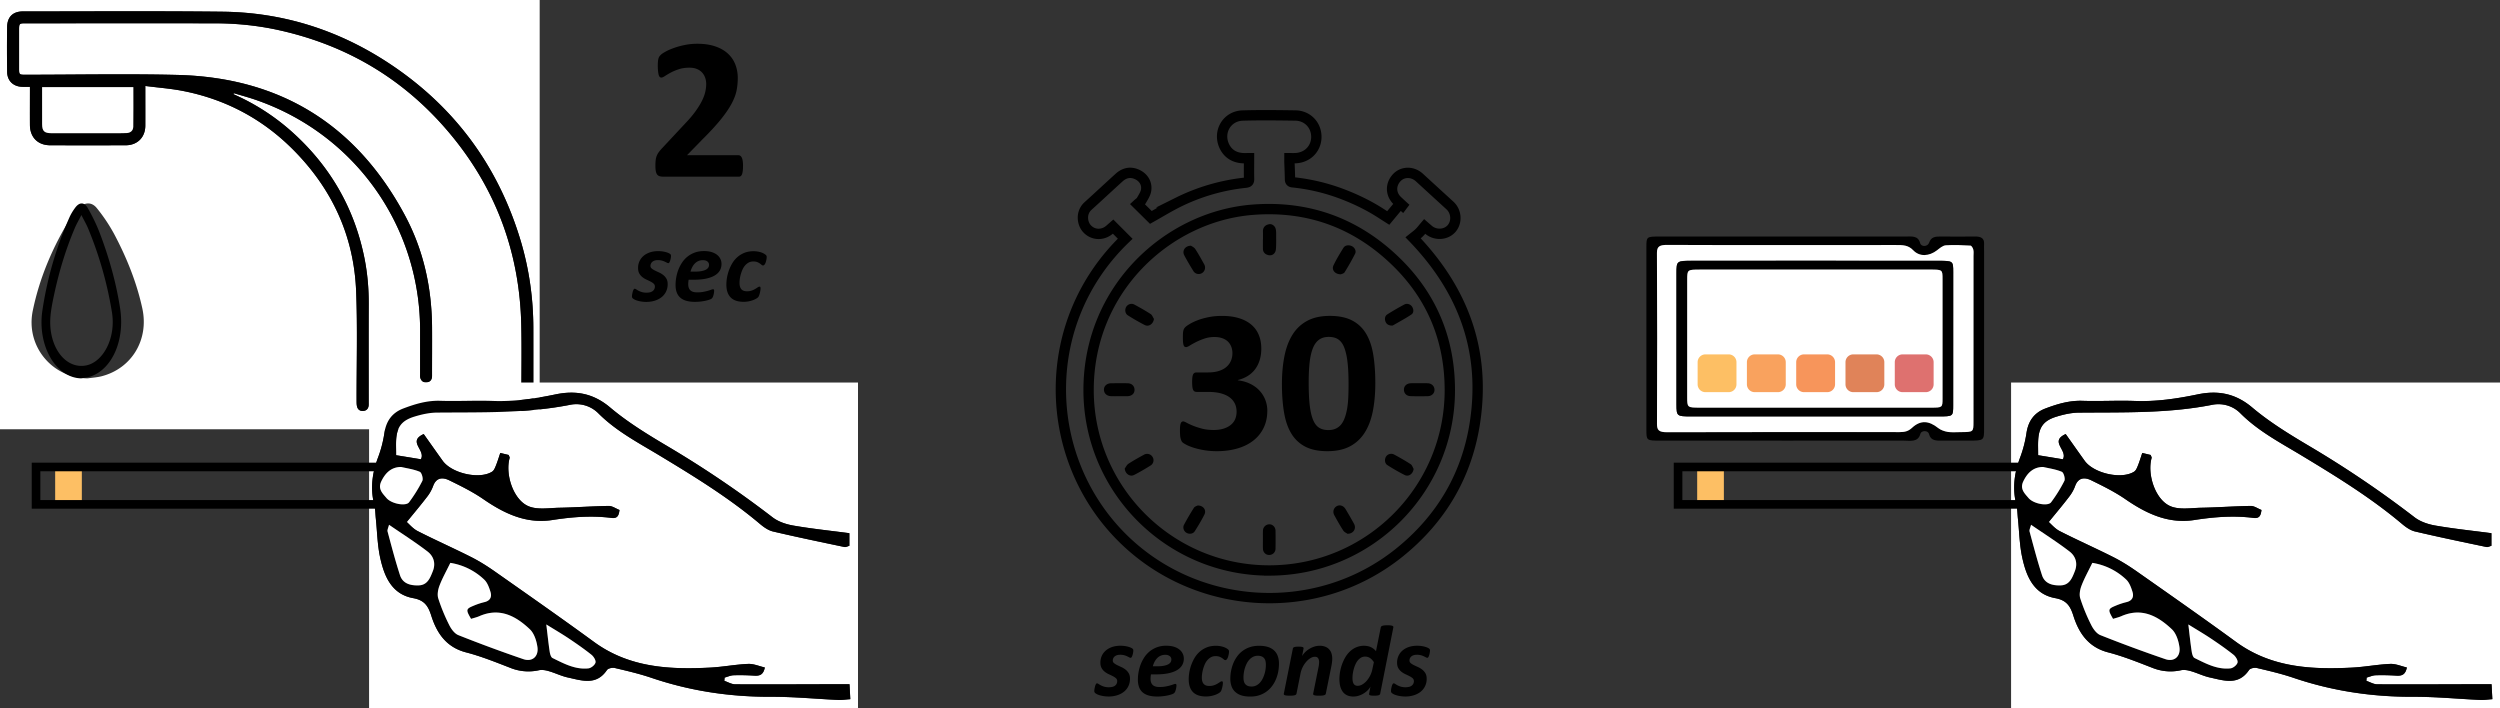 <svg xmlns="http://www.w3.org/2000/svg" width="145.105" height="41.118" xml:space="preserve"><rect width="100%" height="100%" fill="#333333" stroke="none"/><path d="M43.126 9.63c0 .113-.005.21-.015.29s-.024.146-.044.196-.045.087-.076.108-.066.032-.105.032h-4.359c-.086 0-.16-.008-.223-.023s-.113-.046-.152-.091-.067-.11-.085-.196-.026-.197-.026-.334c0-.129.006-.239.018-.331a.922.922 0 0 1 .184-.457c.049-.068.112-.144.19-.226l1.313-1.406c.262-.273.473-.522.633-.747s.285-.43.375-.615.151-.356.185-.513.05-.305.05-.445c0-.129-.021-.251-.062-.366s-.102-.216-.182-.302-.181-.153-.302-.202-.264-.073-.428-.073c-.23 0-.435.029-.612.088s-.334.124-.469.196-.247.139-.337.199-.16.091-.211.091c-.035 0-.065-.012-.091-.035s-.046-.063-.062-.117-.028-.128-.038-.22a3.187 3.187 0 0 1-.006-.563c.006-.061.015-.113.026-.158s.027-.084.047-.117.054-.073.103-.12.139-.106.27-.179.292-.143.483-.211.402-.126.633-.173.471-.07.721-.07c.395 0 .739.05 1.034.149s.54.238.735.416.341.389.437.633.144.507.144.788c0 .246-.023.488-.07.727s-.145.495-.293.771-.357.58-.627.914-.627.722-1.072 1.163l-.885.908h2.988c.039 0 .075.012.108.035s.062.06.085.108.041.113.053.193.017.176.017.285zM38.946 14.858a1.023 1.023 0 0 1-.041.243c-.014.047-.03.087-.048.122s-.04.051-.063.051c-.025 0-.055-.009-.089-.028s-.076-.039-.125-.062-.106-.042-.171-.06-.142-.026-.23-.026c-.068 0-.129.009-.183.026s-.098.042-.133.072a.313.313 0 0 0-.109.239c0 .061.025.111.075.152s.112.08.186.116.154.074.24.113.166.088.24.146.136.13.185.214.073.189.073.316c0 .148-.028.286-.085.412s-.139.235-.248.327-.24.164-.396.215-.331.078-.526.078a1.927 1.927 0 0 1-.497-.071c-.068-.02-.125-.042-.171-.067s-.082-.049-.105-.07c-.016-.016-.027-.032-.034-.05s-.01-.04-.01-.067a.952.952 0 0 1 .019-.158l.023-.1c.008-.034.019-.063.031-.091s.024-.049.038-.066.028-.025.044-.025c.027 0 .058.012.091.035s.076.049.129.078.118.055.195.079a.981.981 0 0 0 .498.009c.059-.019.109-.044.148-.078s.068-.071.086-.114.028-.089.028-.138c0-.068-.024-.124-.072-.167s-.108-.083-.18-.12-.151-.075-.236-.114-.164-.087-.236-.144-.132-.127-.18-.211-.072-.189-.072-.316a.9.9 0 0 1 .31-.699c.101-.089.225-.158.369-.208s.309-.075.492-.075a1.693 1.693 0 0 1 .447.058c.062.017.115.037.161.059s.079.043.098.064c.023.021.034.055.034.101zM41.878 15.318c0 .141-.032.267-.095.379s-.162.209-.296.29-.304.143-.51.186-.452.064-.737.064h-.27a1.568 1.568 0 0 0-.024.255c0 .158.041.277.123.357s.214.12.396.12c.129 0 .245-.009.347-.028s.192-.039.27-.062.141-.043.192-.062.088-.028.111-.028.04.007.05.021.015.035.015.064a1.096 1.096 0 0 1-.034.241c-.011.042-.024.082-.041.119s-.036.065-.057.085c-.023.023-.066.047-.129.07s-.138.045-.226.064a2.913 2.913 0 0 1-.63.067c-.188 0-.351-.02-.491-.059s-.256-.099-.35-.179-.164-.182-.211-.306-.07-.271-.07-.441a2.542 2.542 0 0 1 .156-.862c.055-.145.125-.285.211-.417s.19-.25.312-.35.263-.181.423-.242.343-.091.548-.091c.178 0 .331.021.458.063s.233.098.315.167a.665.665 0 0 1 .244.515zm-.723.056c0-.078-.031-.143-.092-.195s-.151-.078-.268-.078a.625.625 0 0 0-.466.195c-.059.059-.109.13-.151.211s-.076.167-.101.259h.246c.156 0 .287-.01.393-.031s.19-.048.255-.083.111-.077.141-.125.043-.098.043-.153zM44.5 14.917c0 .045-.005.096-.016.152s-.025.11-.042.161-.04.093-.066.127-.055.051-.086.051c-.029 0-.058-.012-.085-.035s-.061-.05-.101-.079-.09-.056-.151-.081-.139-.037-.234-.037c-.102 0-.192.022-.272.067s-.15.103-.209.174-.109.152-.148.243-.071.183-.097.275a1.859 1.859 0 0 0-.07.488c0 .158.035.278.104.36s.178.123.327.123c.109 0 .203-.014.281-.042s.145-.06.201-.094.104-.065.144-.092.077-.041.11-.041c.02 0 .034.009.042.026s.013.043.013.076-.004.075-.012.125-.018.1-.031.151-.027.098-.044.142-.038.079-.064.104-.068.054-.125.086-.122.061-.196.086-.155.046-.242.062-.177.023-.271.023c-.334 0-.584-.084-.75-.253s-.25-.415-.25-.745a2.486 2.486 0 0 1 .342-1.239c.081-.134.18-.254.297-.357s.253-.187.407-.249.332-.094.533-.094a1.444 1.444 0 0 1 .434.066.846.846 0 0 1 .273.147c.024.023.039.042.045.06s.009.038.009.063z"/><path fill-rule="evenodd" clip-rule="evenodd" fill="#FFF" d="M31.324 24.915H0V0h31.324v24.915zM13.556 5.471l.013-.063c.412.124.828.235 1.235.374 5.767 1.97 9.581 7.308 9.581 13.404v2.506c0 .08-.01.164.012.24.053.184.191.285.379.26.201-.027.301-.162.301-.371-.001-.939.007-1.879.001-2.818-.014-2.277-.486-4.459-1.556-6.469-2.815-5.281-7.241-8.038-13.227-8.185-2.946-.073-5.896-.012-8.843-.011-.327 0-.345-.018-.345-.338V1.759c0-.401.005-.406.4-.406 3.631 0 7.261-.003 10.892.001 1.199.001 2.392.103 3.566.349 4.193.88 7.663 2.971 10.356 6.304 2.549 3.154 3.841 6.785 3.934 10.838.031 1.355.007 2.715.008 4.072v1.934h.677c.005-.082.014-.152.014-.223.001-1.855.005-3.711.002-5.566a17.687 17.687 0 0 0-.74-5.105C28.892 9.563 26.309 6.1 22.463 3.6 19.569 1.719 16.379.719 12.925.679 9.063.634 5.199.663 1.335.662c-.582 0-.913.315-.922.907-.013.868-.01 1.735.002 2.602.006.518.35.849.869.869.142.006.284.001.454.001v.31c0 .634-.004 1.269 0 1.904.004.716.46 1.175 1.175 1.177 1.461.004 2.923.004 4.385 0 .676-.002 1.134-.463 1.137-1.135.003-.658 0-1.318 0-1.976V4.99c.757.098 1.479.15 2.183.288 2.495.488 4.649 1.64 6.436 3.449 2.235 2.262 3.488 4.988 3.616 8.17.085 2.125.022 4.256.027 6.383 0 .113.001.229.032.334.052.178.191.256.372.236.172-.021.272-.129.294-.301.009-.07.004-.145.004-.217 0-1.895-.005-3.791.002-5.688a13.218 13.218 0 0 0-.247-2.656c-.585-2.916-2-5.359-4.213-7.34a12.786 12.786 0 0 0-3.385-2.177zm-8.47 16.49c.269-.039.544-.055.806-.121 1.754-.451 2.763-2.123 2.369-3.938-.331-1.523-.913-2.959-1.641-4.33a9.837 9.837 0 0 0-1-1.492c-.293-.365-.692-.352-1.032-.025-.178.17-.346.361-.476.57-1.039 1.678-1.81 3.471-2.209 5.404-.424 2.05 1.111 3.907 3.183 3.932z"/><path fill-rule="evenodd" clip-rule="evenodd" d="M13.556 5.471a12.77 12.77 0 0 1 3.386 2.178c2.212 1.98 3.628 4.424 4.213 7.34.176.877.25 1.762.247 2.656-.008 1.896-.002 3.793-.002 5.688 0 .072.005.146-.004.217-.022.172-.123.279-.294.301-.181.02-.32-.059-.372-.236-.031-.105-.031-.221-.032-.334-.005-2.127.058-4.258-.027-6.383-.127-3.182-1.38-5.908-3.616-8.17-1.787-1.809-3.941-2.96-6.436-3.449-.706-.138-1.427-.191-2.184-.289v.331c0 .658.003 1.318 0 1.976-.003.672-.461 1.133-1.137 1.135-1.462.004-2.924.004-4.385 0-.715-.002-1.171-.461-1.176-1.178-.004-.635 0-1.27 0-1.904v-.31c-.169 0-.312.005-.454-.001-.518-.019-.862-.35-.868-.868a86.804 86.804 0 0 1-.001-2.602c.009-.592.34-.907.922-.907 3.863.001 7.727-.028 11.59.017 3.454.04 6.644 1.04 9.538 2.921 3.845 2.5 6.429 5.963 7.752 10.356.501 1.664.738 3.369.74 5.105.003 1.855 0 3.711-.002 5.566 0 .07-.009.141-.014.223h-.677v-1.934c-.001-1.357.023-2.717-.008-4.072-.092-4.053-1.385-7.684-3.934-10.838-2.693-3.333-6.163-5.424-10.356-6.304a17.423 17.423 0 0 0-3.566-.349c-3.63-.003-7.261 0-10.892 0-.395 0-.4.005-.4.406V4c0 .32.017.338.344.338 2.948-.001 5.897-.062 8.843.011 5.986.147 10.412 2.904 13.227 8.185 1.07 2.01 1.542 4.191 1.556 6.469.006.939-.002 1.879-.001 2.818 0 .209-.1.344-.301.371-.188.025-.326-.076-.379-.26-.022-.076-.012-.16-.012-.24v-2.506c0-6.096-3.814-11.434-9.581-13.404-.407-.139-.823-.25-1.235-.374l-.012.063zM2.444 5.056v2.148c.001.404.126.525.538.527h3.491c.289 0 .578.004.867-.008.235-.008.392-.143.395-.371.011-.76.004-1.52.004-2.296H2.444zM4.719 21.961c-1.471-.025-2.561-1.883-2.26-3.932a20.92 20.92 0 0 1 1.568-5.404c.092-.209.211-.4.338-.57.241-.326.523-.34.732.025.265.467.512.967.71 1.492.517 1.371.93 2.807 1.165 4.33.28 1.814-.436 3.486-1.681 3.938-.186.067-.381.082-.572.121zm.005-9.48c-.146.287-.276.508-.38.752-.567 1.328-.984 2.75-1.28 4.238-.09.449-.167.934-.146 1.393.071 1.531 1.021 2.572 2.102 2.342.979-.211 1.717-1.59 1.478-3.08a21.79 21.79 0 0 0-1.377-4.85c-.107-.26-.246-.494-.397-.795z"/><path fill-rule="evenodd" clip-rule="evenodd" fill="#FFF" d="M2.444 5.056h5.294c0 .776.006 1.537-.004 2.296-.003.229-.159.363-.394.371-.289.012-.578.008-.867.008H2.982c-.411-.002-.536-.123-.537-.527-.002-.713-.001-1.426-.001-2.148z"/><g fill-rule="evenodd" clip-rule="evenodd"><path fill="#FFF" d="M49.8 41.118H21.422V22.202H49.8v18.916zM22.992 26.422c0-.35-.01-.594.001-.838.038-.783.305-1.166 1.066-1.4.418-.129.864-.229 1.298-.232 2.581-.025 5.164.053 7.719-.451a1.804 1.804 0 0 1 1.647.482c1.036 1.041 2.322 1.711 3.552 2.453 2.02 1.219 4.025 2.449 5.835 3.975.221.186.485.375.758.439 1.377.324 2.764.611 4.149.902.082.018.181-.043.285-.07v-.732c-1.13-.148-2.199-.26-3.255-.443-.42-.072-.874-.225-1.206-.48a61 61 0 0 0-6.089-4.121c-1.155-.684-2.317-1.393-3.337-2.254-.976-.824-1.997-1-3.158-.76-1.208.252-2.415.43-3.656.383-1.009-.037-2.021.025-3.031-.008-.761-.025-1.458.182-2.15.443-.658.248-1 .729-1.106 1.428-.072.48-.195.961-.368 1.416-.342.9-.46 1.801-.221 2.746.065.258.063.535.091.803.079.758.091 1.529.253 2.27.237 1.082.666 2.119 1.915 2.346.656.119.872.453 1.051 1.02.322 1.016.874 1.832 2.021 2.129.873.227 1.718.568 2.561.895a2.79 2.79 0 0 0 1.664.141c.179-.039.389-.002.57.051.376.107.735.289 1.116.371.805.176 1.646.482 2.263-.432.068-.102.315-.154.454-.121.713.168 1.431.336 2.124.57 2.256.766 4.568 1.111 6.951 1.102 1.303-.004 2.605.123 3.909.184.21.01.422-.027.688-.045l-.046-.869h-.733c-1.969.006-3.938.016-5.906.006-.209-.002-.418-.131-.627-.201l.016-.189c.174-.047.348-.129.524-.135.393-.014.788-.002 1.181.021.3.02.54-.02.629-.473-.325-.074-.65-.221-.968-.207-.731.031-1.457.174-2.188.213-2.384.125-4.712.004-6.755-1.486-1.9-1.387-3.828-2.734-5.752-4.086-.44-.309-.9-.6-1.379-.842-1.025-.518-2.077-.982-3.1-1.504-.281-.143-.499-.41-.642-.531.441-.541.812-.98 1.16-1.436a2.34 2.34 0 0 0 .365-.635c.181-.518.554-.539.942-.35.679.332 1.365.67 1.985 1.098 1.21.834 2.488 1.439 3.985 1.209 1.154-.18 2.296-.271 3.454-.123.338.043.421-.145.458-.461-.221-.088-.424-.238-.625-.234-.955.014-1.909.086-2.864.104-.602.012-1.273.131-1.792-.088-.881-.371-1.363-1.848-1.095-2.803.011-.037-.027-.088-.055-.172l-.488-.117c-.09.266-.158.498-.25.723-.053.131-.113.293-.221.361-.732.469-2.346.105-2.876-.635-.367-.512-.728-1.025-1.098-1.547-.962.441.131.924-.162 1.465-.432-.074-.898-.15-1.441-.238z"/><path d="m22.992 26.422 1.437.234c.293-.541-.8-1.023.162-1.465.37.521.731 1.035 1.098 1.547.53.74 2.144 1.104 2.876.635.107-.068.168-.23.221-.361.091-.225.16-.457.25-.723l.488.117c.028.084.065.135.055.172-.268.955.214 2.432 1.095 2.803.519.219 1.19.1 1.792.088.955-.018 1.909-.09 2.864-.104.201-.004.404.146.625.234-.037.316-.12.504-.458.461-1.158-.148-2.3-.057-3.454.123-1.497.23-2.775-.375-3.985-1.209-.62-.428-1.306-.766-1.985-1.098-.388-.189-.762-.168-.942.35a2.329 2.329 0 0 1-.365.635c-.349.455-.719.895-1.16 1.436.143.121.361.389.642.531 1.023.521 2.075.986 3.1 1.504.479.242.939.533 1.379.842 1.925 1.352 3.853 2.699 5.752 4.086 2.042 1.49 4.371 1.611 6.755 1.486.731-.039 1.458-.182 2.188-.213.318-.014.643.133.968.207-.089.453-.329.492-.629.473a12.578 12.578 0 0 0-1.181-.021c-.176.006-.35.088-.524.135l-.016.189c.209.07.418.199.627.201 1.969.01 3.938 0 5.906-.006h.733l.046.869c-.265.018-.478.055-.688.045-1.303-.061-2.606-.188-3.909-.184-2.382.01-4.694-.336-6.951-1.102-.693-.234-1.411-.402-2.124-.57-.139-.033-.386.02-.454.121-.616.914-1.458.607-2.263.432-.381-.082-.74-.264-1.116-.371-.181-.053-.391-.09-.57-.051a2.792 2.792 0 0 1-1.664-.141c-.843-.326-1.688-.668-2.561-.895-1.147-.297-1.699-1.113-2.021-2.129-.18-.566-.396-.9-1.051-1.02-1.249-.227-1.678-1.264-1.915-2.346-.162-.74-.174-1.512-.253-2.27-.028-.268-.026-.545-.091-.803-.24-.945-.121-1.846.221-2.746.172-.455.295-.936.368-1.416.105-.699.448-1.18 1.106-1.428.692-.262 1.389-.469 2.15-.443 1.009.033 2.022-.029 3.031.008 1.241.047 2.448-.131 3.656-.383 1.161-.24 2.183-.064 3.158.76 1.02.861 2.183 1.57 3.337 2.254a60.884 60.884 0 0 1 6.089 4.121c.332.256.786.408 1.206.48 1.056.184 2.125.295 3.255.443v.732c-.104.027-.203.088-.285.07-1.385-.291-2.771-.578-4.149-.902-.273-.064-.537-.254-.758-.439-1.81-1.525-3.815-2.756-5.835-3.975-1.23-.742-2.516-1.412-3.552-2.453a1.799 1.799 0 0 0-1.647-.482c-2.555.504-5.138.426-7.719.451-.434.004-.88.104-1.298.232-.761.234-1.028.617-1.066 1.4-.007.249.003.493.003.842zm3.146 6.248c-.244.502-.47.9-.63 1.324-.086.227-.14.52-.07.74.168.535.393 1.055.643 1.557.113.225.304.484.522.572a80.64 80.64 0 0 0 3.778 1.396c.508.172.89-.154.814-.699-.051-.365-.189-.799-.443-1.039-.817-.773-1.755-1.273-2.931-.758-.154.068-.322.105-.479.156-.309-.527-.301-.578.145-.762.204-.084.414-.16.628-.209.345-.08.444-.311.351-.605-.079-.25-.18-.531-.361-.703a3.699 3.699 0 0 0-1.967-.97zm-3.558-2.211c-.039.168-.111.295-.084.393.228.848.451 1.699.721 2.535.163.5.625.605 1.085.59.512-.016.666-.432.822-.83.18-.457.039-.865-.303-1.131-.694-.535-1.437-1.004-2.241-1.557zm.701-3.355c-.54.002-.895.307-1.147.832-.215.445.076.705.3.971.292.344 1.134.492 1.312.246.286-.395.556-.805.769-1.24.063-.131-.038-.482-.149-.529-.356-.149-.752-.202-1.085-.28zm8.428 9.141c.075.621.123 1.096.193 1.566.021.137.071.336.168.383.658.322 1.318.684 2.086.6.154-.018.372-.193.407-.336.033-.127-.107-.354-.236-.455-.419-.334-.86-.641-1.306-.939-.407-.274-.832-.522-1.312-.819z"/><path fill="#FFF" d="M26.138 32.67a3.679 3.679 0 0 1 1.967.971c.182.172.283.453.361.703.093.295-.006.525-.351.605a4.022 4.022 0 0 0-.628.209c-.446.184-.454.234-.145.762.157-.051.325-.088.479-.156 1.175-.516 2.113-.016 2.931.758.254.24.392.674.443 1.039.076.545-.306.871-.814.699a81.783 81.783 0 0 1-3.778-1.396c-.218-.088-.41-.348-.522-.572a10.672 10.672 0 0 1-.643-1.557c-.069-.221-.016-.514.07-.74.16-.424.386-.823.63-1.325zM22.58 30.459c.804.553 1.547 1.021 2.241 1.557.342.266.483.674.303 1.131-.157.398-.311.814-.822.83-.46.016-.922-.09-1.085-.59-.271-.836-.494-1.688-.721-2.535-.027-.098.045-.225.084-.393zM23.281 27.104c.333.078.729.131 1.083.279.111.047.213.398.149.529a8.362 8.362 0 0 1-.769 1.24c-.178.246-1.02.098-1.312-.246-.225-.266-.515-.525-.3-.971.254-.524.609-.829 1.149-.831zM31.709 36.245c.479.297.905.545 1.313.818.445.299.887.605 1.306.939.128.102.269.328.236.455-.036.143-.253.318-.407.336-.768.084-1.428-.277-2.086-.6-.097-.047-.148-.246-.168-.383-.071-.47-.119-.944-.194-1.565z"/></g><path fill="#FDBF64" d="M3.202 27.276H4.75v1.828H3.202z"/><path fill="none" stroke="#000" stroke-width=".5" stroke-miterlimit="10" d="M21.957 27.104H2.092v2.171h19.865"/><g fill-rule="evenodd" clip-rule="evenodd"><path fill="#FFF" d="M145.105 41.118h-28.378V22.202h28.378v18.916zm-26.807-14.696c0-.35-.011-.594.001-.838.038-.783.305-1.166 1.066-1.4.418-.129.863-.229 1.298-.232 2.581-.025 5.164.053 7.72-.451.602-.119 1.213.047 1.646.482 1.036 1.041 2.322 1.711 3.552 2.453 2.02 1.219 4.024 2.449 5.835 3.975.221.186.484.375.758.439 1.377.324 2.764.611 4.148.902.082.018.182-.043.285-.07v-.732c-1.13-.148-2.199-.26-3.254-.443-.42-.072-.875-.225-1.207-.48a60.77 60.77 0 0 0-6.089-4.121c-1.155-.684-2.317-1.393-3.337-2.254-.977-.824-1.998-1-3.158-.76-1.208.252-2.416.43-3.656.383-1.009-.037-2.021.025-3.031-.008-.761-.025-1.457.182-2.15.443-.658.248-1 .729-1.105 1.428a6.94 6.94 0 0 1-.367 1.416c-.342.9-.461 1.801-.221 2.746.064.258.063.535.091.803.079.758.091 1.529.253 2.27.236 1.082.666 2.119 1.914 2.346.656.119.872.453 1.052 1.02.321 1.016.874 1.832 2.021 2.129.873.227 1.718.568 2.561.895.551.215 1.09.266 1.664.141.179-.039.389-.002.57.051.376.107.734.289 1.115.371.805.176 1.646.482 2.264-.432.067-.102.314-.154.453-.121.713.168 1.432.336 2.124.57 2.257.766 4.568 1.111 6.95 1.102 1.303-.004 2.605.123 3.909.184.21.01.423-.027.688-.045l-.046-.869h-.734c-1.969.006-3.938.016-5.906.006-.209-.002-.418-.131-.627-.201.006-.063.012-.125.016-.189.175-.047.348-.129.524-.135.393-.014.788-.002 1.181.021.301.02.54-.02.629-.473-.324-.074-.649-.221-.967-.207-.731.031-1.457.174-2.189.213-2.384.125-4.712.004-6.754-1.486-1.9-1.387-3.828-2.734-5.753-4.086-.44-.309-.899-.6-1.38-.842-1.025-.518-2.076-.982-3.1-1.504-.281-.143-.499-.41-.643-.531.441-.541.813-.98 1.16-1.436.148-.191.286-.408.365-.635.181-.518.555-.539.942-.35.679.332 1.365.67 1.985 1.098 1.209.834 2.488 1.439 3.984 1.209 1.154-.18 2.297-.271 3.454-.123.339.043.421-.145.458-.461-.221-.088-.424-.238-.625-.234-.955.014-1.908.086-2.863.104-.603.012-1.273.131-1.793-.088-.881-.371-1.363-1.848-1.095-2.803.011-.037-.026-.088-.055-.172l-.488-.117c-.09.266-.158.498-.249.723-.053.131-.113.293-.221.361-.732.469-2.346.105-2.877-.635-.366-.512-.728-1.025-1.098-1.547-.963.441.131.924-.162 1.465a136.5 136.5 0 0 0-1.436-.238z"/><path d="m118.298 26.422 1.437.234c.293-.541-.801-1.023.162-1.465.37.521.731 1.035 1.098 1.547.531.74 2.145 1.104 2.877.635.107-.068.168-.23.221-.361.091-.225.159-.457.249-.723l.488.117c.028.084.065.135.055.172-.269.955.214 2.432 1.095 2.803.52.219 1.19.1 1.793.088.955-.018 1.908-.09 2.863-.104.201-.004.404.146.625.234-.037.316-.119.504-.458.461-1.157-.148-2.3-.057-3.454.123-1.496.23-2.775-.375-3.984-1.209-.62-.428-1.307-.766-1.985-1.098-.388-.189-.762-.168-.942.35a2.329 2.329 0 0 1-.365.635c-.348.455-.719.895-1.16 1.436.144.121.361.389.643.531 1.023.521 2.074.986 3.1 1.504.48.242.939.533 1.38.842 1.925 1.352 3.853 2.699 5.753 4.086 2.042 1.49 4.37 1.611 6.754 1.486.732-.039 1.458-.182 2.189-.213.317-.014.643.133.967.207-.089.453-.328.492-.629.473a12.578 12.578 0 0 0-1.181-.021c-.177.006-.35.088-.524.135-.004.064-.01.127-.016.189.209.07.418.199.627.201 1.969.01 3.938 0 5.906-.006h.734l.046.869c-.265.018-.478.055-.688.045-1.304-.061-2.606-.188-3.909-.184-2.382.01-4.693-.336-6.95-1.102-.692-.234-1.411-.402-2.124-.57-.139-.033-.386.02-.453.121-.617.914-1.459.607-2.264.432-.381-.082-.739-.264-1.115-.371-.182-.053-.392-.09-.57-.051a2.792 2.792 0 0 1-1.664-.141c-.843-.326-1.688-.668-2.561-.895-1.146-.297-1.699-1.113-2.021-2.129-.18-.566-.396-.9-1.052-1.02-1.248-.227-1.678-1.264-1.914-2.346-.162-.74-.174-1.512-.253-2.27-.028-.268-.026-.545-.091-.803-.24-.945-.121-1.846.221-2.746a6.94 6.94 0 0 0 .367-1.416c.105-.699.447-1.18 1.105-1.428.693-.262 1.39-.469 2.15-.443 1.01.033 2.022-.029 3.031.008 1.24.047 2.448-.131 3.656-.383 1.16-.24 2.182-.064 3.158.76 1.02.861 2.182 1.57 3.337 2.254a60.77 60.77 0 0 1 6.089 4.121c.332.256.787.408 1.207.48 1.055.184 2.124.295 3.254.443v.732c-.104.027-.203.088-.285.07-1.385-.291-2.771-.578-4.148-.902-.273-.064-.537-.254-.758-.439-1.811-1.525-3.815-2.756-5.835-3.975-1.229-.742-2.516-1.412-3.552-2.453a1.798 1.798 0 0 0-1.646-.482c-2.556.504-5.139.426-7.72.451-.435.004-.88.104-1.298.232-.762.234-1.028.617-1.066 1.4-.013.249-.002.493-.002.842zm3.145 6.248c-.244.502-.469.9-.629 1.324-.087.227-.141.52-.07.74.168.535.393 1.055.643 1.557.113.225.305.484.522.572a80.64 80.64 0 0 0 3.778 1.396c.508.172.89-.154.813-.699-.051-.365-.188-.799-.442-1.039-.818-.773-1.756-1.273-2.932-.758-.154.068-.321.105-.479.156-.309-.527-.301-.578.145-.762.204-.084.414-.16.629-.209.344-.08.443-.311.351-.605-.079-.25-.18-.531-.361-.703a3.698 3.698 0 0 0-1.968-.97zm-3.557-2.211c-.039.168-.111.295-.085.393.229.848.451 1.699.722 2.535.163.5.624.605 1.085.59.512-.016.666-.432.822-.83.18-.457.039-.865-.303-1.131-.693-.535-1.438-1.004-2.241-1.557zm.701-3.355c-.54.002-.896.307-1.147.832-.215.445.076.705.301.971.291.344 1.133.492 1.311.246a8.56 8.56 0 0 0 .77-1.24c.063-.131-.039-.482-.15-.529-.357-.149-.752-.202-1.085-.28zm8.429 9.141c.074.621.122 1.096.193 1.566.02.137.07.336.168.383.658.322 1.318.684 2.086.6.154-.018.371-.193.407-.336.032-.127-.107-.354-.235-.455a19.45 19.45 0 0 0-1.307-.939c-.408-.274-.834-.522-1.312-.819z"/><path fill="#FFF" d="M121.443 32.67a3.682 3.682 0 0 1 1.968.971c.182.172.282.453.361.703.093.295-.007.525-.351.605a3.999 3.999 0 0 0-.629.209c-.445.184-.453.234-.145.762.157-.051.324-.088.479-.156 1.176-.516 2.113-.016 2.932.758.254.24.392.674.442 1.039.076.545-.306.871-.813.699a81.783 81.783 0 0 1-3.778-1.396c-.218-.088-.409-.348-.522-.572a10.672 10.672 0 0 1-.643-1.557c-.07-.221-.017-.514.07-.74.161-.424.385-.823.629-1.325zM117.886 30.459c.804.553 1.548 1.021 2.241 1.557.342.266.482.674.303 1.131-.156.398-.311.814-.822.83-.461.016-.922-.09-1.085-.59-.271-.836-.493-1.688-.722-2.535-.027-.098.046-.225.085-.393zM118.587 27.104c.333.078.729.131 1.083.279.111.047.213.398.15.529a8.369 8.369 0 0 1-.77 1.24c-.178.246-1.02.098-1.311-.246-.225-.266-.516-.525-.301-.971.253-.524.609-.829 1.149-.831zM127.016 36.245c.479.297.904.545 1.313.818.445.299.887.605 1.307.939.128.102.268.328.235.455-.036.143-.253.318-.407.336-.768.084-1.428-.277-2.086-.6-.098-.047-.148-.246-.168-.383-.072-.47-.12-.944-.194-1.565z"/></g><path fill="#FDBF64" d="M98.508 27.276h1.549v1.828h-1.549z"/><path fill="none" stroke="#000" stroke-width=".5" stroke-miterlimit="10" d="M117.263 27.104H97.398v2.171h19.865"/><g fill-rule="evenodd" clip-rule="evenodd"><path d="m103.413 25.575-7.053-.001c-.793 0-.8-.003-.8-.639-.002-3.531-.002-7.066 0-10.599.001-.601.011-.607.767-.607 4.752-.002 9.503-.002 14.255 0 .367 0 .746-.071.866.38.061.234.441.222.526-.031.108-.316.336-.354.668-.351.657.007 1.314.011 1.971 0 .383-.009.566.115.547.428-.008.141.001.284.001.427 0 3.433.001 6.862-.001 10.296-.001.693-.005.695-.89.696-.505.001-1.011-.003-1.516.001-.364.003-.686.021-.791-.381-.063-.242-.451-.205-.498-.023-.134.523-.599.402-1.002.402-2.35.004-4.699.002-7.05.002zm.123-11.352c-2.249 0-4.499.007-6.746-.007-.438-.002-.62.064-.618.463.02 3.307.018 6.616.003 9.923-.003.364.107.488.586.486 4.498-.014 8.997-.009 13.494-.007.288 0 .496-.04.714-.241.501-.467.98-.432 1.536.012.141.111.359.188.556.22.243.035.504.01.756.01.725-.007.728-.007.728-.607.002-3.207.002-6.414.002-9.623 0-.12.019-.246-.012-.363-.021-.087-.1-.229-.163-.232-.478-.027-.96-.052-1.436-.018-.179.014-.357.174-.51.291-.452.346-1.008.39-1.383-.007-.29-.304-.609-.3-.989-.3h-6.518z"/><path fill="#FFF" d="m103.536 14.223 6.518-.001c.38 0 .699-.004.989.3.375.396.931.353 1.383.007.152-.117.331-.277.51-.291.476-.034.958-.01 1.436.018.063.003.142.146.163.232.03.117.012.243.012.363 0 3.209 0 6.416-.002 9.623 0 .601-.003.601-.728.607-.252 0-.513.025-.756-.01-.196-.032-.415-.108-.556-.22-.556-.443-1.035-.479-1.536-.012-.218.201-.426.241-.714.241-4.497-.002-8.996-.007-13.494.007-.479.002-.589-.122-.586-.486.015-3.307.017-6.616-.003-9.923-.002-.398.181-.465.618-.463 2.247.015 4.497.008 6.746.008zm1.773.912h-7.054c-.942 0-.949.004-.949.729-.001 2.539-.002 5.077 0 7.614.001.673.021.691.842.691 4.803.002 9.605.002 14.408 0 .805-.001.812-.006.812-.638.002-2.58.002-5.157.002-7.737 0-.647-.005-.656-.856-.657-2.404-.002-4.805 0-7.205-.002z"/><path d="M105.309 15.135c2.4.002 4.802 0 7.204.003.852.001.856.01.856.657 0 2.58 0 5.157-.002 7.737 0 .632-.007.637-.812.638-4.803.002-9.605.002-14.408 0-.82 0-.841-.019-.842-.691-.002-2.537-.001-5.075 0-7.614 0-.726.007-.729.949-.729l7.055-.001zm.056.51h-6.668c-.762 0-.769.005-.77.586-.003 2.272-.004 4.545-.001 6.816 0 .605.005.613.739.613 4.469.004 8.938.004 13.408 0 .666 0 .676-.008.676-.525.004-2.313.003-4.625 0-6.938 0-.546-.006-.551-.719-.553l-6.665.001z"/><path fill="#FFF" d="M105.365 15.645h6.666c.713.002.719.007.719.553.003 2.313.004 4.625 0 6.938 0 .518-.01.525-.676.525-4.47.004-8.939.004-13.408 0-.734 0-.739-.008-.739-.613-.003-2.271-.002-4.544.001-6.816.001-.581.008-.586.77-.586 2.223-.002 4.445-.001 6.667-.001z"/></g><g fill-rule="evenodd" clip-rule="evenodd"><path fill="#FDBF64" d="M100.788 22.307a.454.454 0 0 1-.454.455h-1.345a.454.454 0 0 1-.455-.455v-1.283c0-.252.203-.455.455-.455h1.345c.251 0 .454.203.454.455v1.283z"/><path fill="#F9A25E" d="M103.649 22.307a.455.455 0 0 1-.455.455h-1.346a.454.454 0 0 1-.454-.455v-1.283c0-.252.203-.455.454-.455h1.346c.251 0 .455.203.455.455v1.283z"/><path fill="#F7955B" d="M106.511 22.307a.456.456 0 0 1-.456.455h-1.346a.455.455 0 0 1-.454-.455v-1.283c0-.252.204-.455.454-.455h1.346c.251 0 .456.203.456.455v1.283z"/><path fill="#E08359" d="M109.37 22.307a.454.454 0 0 1-.454.455h-1.346a.454.454 0 0 1-.454-.455v-1.283c0-.252.203-.455.454-.455h1.346c.251 0 .454.203.454.455v1.283z"/><path fill="#DE716F" d="M112.232 22.307a.456.456 0 0 1-.456.455h-1.345a.453.453 0 0 1-.454-.455v-1.283c0-.252.202-.455.454-.455h1.345c.251 0 .456.203.456.455v1.283z"/></g><path d="M73.557 23.833c0 .379-.072.715-.217 1.008-.144.293-.345.539-.603.738s-.566.351-.926.454-.752.155-1.178.155a4.516 4.516 0 0 1-1.328-.194c-.174-.055-.317-.111-.431-.17s-.188-.104-.223-.135-.062-.066-.079-.105a.961.961 0 0 1-.076-.337 3.97 3.97 0 0 1-.009-.29c0-.188.016-.317.047-.39s.078-.108.141-.108c.039 0 .106.026.202.079s.218.109.366.17.322.117.521.17.426.079.68.079c.215 0 .404-.025.568-.076s.304-.122.419-.214.201-.203.258-.334.085-.276.085-.437c0-.176-.034-.334-.103-.475s-.17-.261-.305-.36-.305-.177-.51-.231-.446-.082-.724-.082h-.656c-.051 0-.094-.007-.129-.021s-.064-.042-.088-.085-.04-.103-.05-.179-.015-.175-.015-.296c0-.113.005-.206.015-.278s.025-.128.047-.167.049-.066.082-.082.073-.023.12-.023h.662c.227 0 .428-.026.604-.079s.323-.128.442-.226.21-.216.272-.354.094-.292.094-.46c0-.129-.021-.251-.064-.366s-.106-.215-.19-.299-.192-.15-.325-.199-.289-.073-.469-.073c-.203 0-.395.03-.574.091s-.341.127-.483.199-.264.14-.363.202-.173.094-.22.094c-.031 0-.059-.007-.082-.021s-.043-.04-.059-.079-.027-.096-.035-.17-.012-.17-.012-.287c0-.098.002-.179.006-.243s.012-.118.023-.161.026-.08.044-.111.046-.065.085-.103.119-.093.24-.167.273-.146.457-.217.396-.13.636-.179.501-.073.782-.073c.367 0 .692.043.976.129s.521.21.715.372.34.361.439.598.149.503.149.8c0 .23-.029.445-.088.645s-.145.377-.258.533-.255.289-.425.398-.366.191-.589.246v.018c.266.031.504.099.715.202s.39.233.536.39.258.333.336.53.122.409.122.636zM79.826 22.233c0 .605-.049 1.152-.146 1.641s-.256.904-.477 1.248-.508.607-.861.791-.787.275-1.299.275c-.52 0-.949-.089-1.289-.267s-.609-.434-.809-.768-.338-.742-.418-1.225-.121-1.028-.121-1.638c0-.602.051-1.147.15-1.638s.26-.907.48-1.251.508-.607.861-.791.783-.275 1.291-.275c.52 0 .951.089 1.293.267s.611.434.811.768.338.742.416 1.225.118 1.029.118 1.638zm-1.553.076c0-.359-.01-.677-.029-.952s-.049-.515-.09-.718-.092-.375-.152-.516-.135-.253-.221-.337-.184-.144-.293-.179-.23-.053-.363-.053c-.23 0-.42.056-.57.167s-.27.278-.357.501-.15.5-.186.832-.053.719-.053 1.16c0 .539.021.985.064 1.339s.111.635.203.844.209.355.354.439.318.126.521.126c.152 0 .287-.024.404-.073s.221-.122.309-.22.16-.221.219-.369.107-.32.145-.516.063-.416.076-.662.019-.516.019-.813z"/><g clip-rule="evenodd"><path fill="none" stroke="#000" stroke-width=".6" stroke-miterlimit="10" d="M81.626 12.124c-.078-.059-.426-.387-.498-.453-.416-.377-.439-.947-.059-1.357.346-.371.924-.373 1.322-.004.588.541 1.178 1.08 1.768 1.619.381.35.422.965.088 1.342-.328.371-.936.402-1.33.068-.061-.051-.121-.105-.227-.197-.105.123-.201.252-.314.363-.107.107-.234.197-.359.297 2.902 3.012 4.203 6.516 3.607 10.625-.453 3.123-1.957 5.684-4.416 7.658-4.865 3.902-11.988 3.398-16.275-1.08-4.477-4.676-4.602-12.361.376-17.148l-.703-.705-.208.182c-.4.344-.973.32-1.319-.074-.271-.309-.354-.918.077-1.307.604-.545 1.196-1.1 1.798-1.646.301-.273.647-.354 1.023-.191.382.166.607.514.547.918-.03.211-.168.41-.278.605-.052.086-.152.146-.224.213l.777.768c.511-.285 1.024-.602 1.563-.871a11.516 11.516 0 0 1 3.938-1.146c.16-.018.201-.068.199-.221-.01-.389-.002-.777-.002-1.201-.127 0-.236.006-.348 0-.5-.025-.883-.26-1.091-.707-.38-.82.152-1.74 1.067-1.768 1.021-.031 2.043-.016 3.063-.002.709.01 1.24.57 1.215 1.289-.023.633-.508 1.174-1.254 1.189-.094.002-.186 0-.307 0 0 .094-.002.174 0 .25.012.322.027.645.031.967 0 .115.037.17.156.182 1.031.105 2.031.348 2.998.727.775.303 1.52.672 2.215 1.131l.334.213.676-.813c.035.004.072.006.107.012m-7.692 21.261c5.791.002 10.488-4.686 10.484-10.477-.004-2.879-1.008-5.367-3.068-7.396-2.328-2.289-5.148-3.322-8.393-3.064-4.894.391-9.504 4.578-9.506 10.459-.003 5.781 4.696 10.478 10.483 10.478z"/><path fill-rule="evenodd" d="M77.827 15.922c-.354-.002-.553-.268-.426-.527.168-.348.369-.682.574-1.01.1-.162.324-.186.506-.09.148.078.252.273.174.428-.186.369-.393.729-.611 1.08-.047.074-.178.1-.217.119zM73.306 13.905c0-.16.002-.32-.002-.48-.002-.229.133-.377.379-.414.143-.023.322.1.363.281.031.137.025.283.025.426 0 .248.008.496-.014.744-.025.295-.273.434-.533.314a.349.349 0 0 1-.221-.328c-.002-.18-.002-.361-.002-.543h.005zM64.953 22.997c-.154 0-.309.004-.463-.002-.254-.008-.42-.166-.415-.393.006-.201.172-.354.409-.355.321-.006.643-.008.964-.002.245.004.402.16.402.385 0 .207-.153.354-.395.365-.169.006-.335 0-.503 0v.002zM82.386 22.243c.16 0 .322-.004.482.002.23.01.387.164.393.375.006.203-.156.369-.389.375-.336.008-.67.008-1.006-.002-.232-.008-.381-.168-.379-.381 0-.209.162-.357.396-.367.086-.004.176-.002.262-.002h.241zM69.129 14.262c.051.037.183.094.249.195.186.285.35.584.515.883a.378.378 0 0 1-.128.512.363.363 0 0 1-.507-.133c-.183-.297-.36-.596-.522-.902-.135-.258.043-.553.393-.555zM82.05 27.215c-.033.279-.281.473-.514.359a11.205 11.205 0 0 1-1.01-.578c-.154-.096-.176-.332-.08-.49a.36.36 0 0 1 .461-.129c.332.176.656.363.971.566.082.052.117.179.172.272zM69.514 29.34c.331-.004.521.268.395.52-.167.336-.36.656-.562.973-.101.16-.323.186-.487.088-.146-.086-.226-.293-.139-.459.178-.336.372-.668.576-.988.049-.077.172-.11.217-.134zM78.208 30.981c-.051-.039-.18-.094-.242-.188-.186-.283-.352-.584-.518-.883-.109-.199-.049-.42.131-.527.176-.104.396-.037.516.16.17.287.342.574.5.869.14.266-.035.573-.387.569zM66.978 18.51c-.039.291-.297.477-.538.354a12.396 12.396 0 0 1-.975-.559c-.16-.1-.191-.322-.103-.484.087-.158.303-.238.472-.146.324.174.645.355.954.555.087.056.127.185.19.28zM80.767 18.897c-.168-.008-.299-.082-.355-.242-.055-.158-.027-.322.117-.412.322-.203.654-.395.988-.572.156-.084.369-.004.455.148.088.156.09.342-.055.438-.344.23-.711.424-1.07.631-.02.011-.053.005-.08.009zM65.281 27.196c.071-.096.125-.221.22-.281.291-.189.597-.359.901-.525a.367.367 0 0 1 .494.131.359.359 0 0 1-.11.496c-.312.195-.629.381-.957.549-.247.126-.52-.067-.548-.37zM73.302 31.309c0-.168-.004-.336.002-.504a.375.375 0 0 1 .365-.373c.193-.008.363.158.365.373.006.348.006.695 0 1.043a.363.363 0 0 1-.375.363c-.193 0-.348-.152-.355-.361-.008-.18-.002-.361-.002-.541z"/></g><g><path d="M65.78 37.763a1.004 1.004 0 0 1-.041.244.705.705 0 0 1-.048.122c-.019.033-.04.051-.063.051a.211.211 0 0 1-.089-.027c-.034-.02-.076-.039-.125-.063a.872.872 0 0 0-.401-.086c-.068 0-.129.009-.183.026s-.098.042-.133.071a.31.31 0 0 0-.109.239c0 .061.025.111.075.152s.112.079.186.116c.074.035.154.073.24.112s.166.088.24.146.136.13.185.214.073.189.073.316a.993.993 0 0 1-.085.412c-.057.125-.139.234-.248.326s-.24.164-.396.215a1.625 1.625 0 0 1-.526.078 1.927 1.927 0 0 1-.497-.071c-.068-.02-.125-.042-.171-.067s-.082-.049-.105-.07c-.016-.016-.027-.032-.034-.05s-.01-.04-.01-.067a.952.952 0 0 1 .019-.158l.023-.1c.008-.034.019-.063.031-.091s.024-.049.038-.066c.014-.016.028-.024.044-.024.027 0 .058.012.091.035s.076.05.129.077c.053.029.118.055.195.08a1.02 1.02 0 0 0 .498.008c.06-.018.109-.044.148-.077s.068-.071.086-.114.028-.089.028-.138c0-.068-.024-.124-.072-.167s-.108-.083-.18-.12-.151-.075-.236-.114-.164-.087-.236-.144-.132-.127-.18-.211-.072-.189-.072-.316c0-.139.026-.268.079-.387s.13-.224.231-.312c.102-.09.225-.158.369-.209.145-.049.309-.074.492-.074a1.685 1.685 0 0 1 .447.059c.062.018.115.037.161.059s.079.043.098.064c.023.021.034.054.034.101zM68.712 38.223a.765.765 0 0 1-.095.38.806.806 0 0 1-.296.289c-.134.082-.304.144-.51.187s-.452.064-.737.064h-.27a1.538 1.538 0 0 0-.024.255c0 .158.041.277.123.357s.214.12.396.12c.129 0 .245-.009.347-.028a2.705 2.705 0 0 0 .462-.124c.051-.018.088-.027.111-.027s.04.007.05.021.015.035.015.064a1.056 1.056 0 0 1-.075.36.273.273 0 0 1-.057.085c-.023.023-.066.047-.129.07s-.138.045-.226.064-.187.036-.296.048c-.109.014-.221.02-.334.02-.188 0-.351-.02-.491-.059s-.256-.099-.35-.179-.164-.183-.211-.306a1.248 1.248 0 0 1-.07-.441 2.542 2.542 0 0 1 .156-.863c.055-.145.125-.284.211-.417s.19-.249.312-.351a1.484 1.484 0 0 1 .971-.332c.178 0 .331.021.458.063a.94.94 0 0 1 .315.168.662.662 0 0 1 .244.512zm-.723.056a.246.246 0 0 0-.092-.195.412.412 0 0 0-.268-.077.625.625 0 0 0-.466.195.906.906 0 0 0-.151.211 1.336 1.336 0 0 0-.101.26h.246c.156 0 .287-.01.393-.031.105-.02.19-.048.255-.083s.111-.077.141-.124a.32.32 0 0 0 .043-.156zM71.334 37.822c0 .045-.005.096-.016.152s-.025.11-.042.161-.04.093-.066.128c-.026.033-.055.051-.086.051-.029 0-.058-.012-.085-.035s-.061-.05-.101-.079-.09-.056-.151-.081a.669.669 0 0 0-.234-.036c-.102 0-.192.022-.272.067s-.15.104-.209.174a.963.963 0 0 0-.148.244 2.14 2.14 0 0 0-.151.541 1.763 1.763 0 0 0-.016.222c0 .158.035.278.104.36s.178.123.327.123a.81.81 0 0 0 .281-.043.99.99 0 0 0 .201-.094c.056-.033.104-.064.144-.092s.077-.041.11-.041c.02 0 .034.009.042.026s.013.043.013.076-.004.075-.012.124a1.554 1.554 0 0 1-.075.293c-.017.045-.038.079-.064.104s-.068.054-.125.087c-.057.031-.122.061-.196.086s-.155.046-.242.062-.177.023-.271.023c-.334 0-.584-.085-.75-.253-.166-.17-.249-.419-.249-.749a2.486 2.486 0 0 1 .342-1.24c.081-.135.18-.254.297-.357s.253-.187.407-.249.332-.094.533-.094a1.444 1.444 0 0 1 .434.066c.063.021.118.045.166.072s.083.053.107.074c.023.023.039.043.045.061s.008.04.008.066zM74.234 38.528c0 .141-.013.285-.039.434s-.068.294-.125.435a1.83 1.83 0 0 1-.218.398 1.503 1.503 0 0 1-.745.553c-.16.055-.341.082-.542.082-.197 0-.368-.023-.511-.068a.939.939 0 0 1-.359-.203.804.804 0 0 1-.214-.328 1.301 1.301 0 0 1-.07-.446 2.425 2.425 0 0 1 .165-.868c.057-.141.129-.274.218-.399a1.469 1.469 0 0 1 .745-.553c.16-.055.341-.082.542-.082.197 0 .368.023.511.068a.931.931 0 0 1 .359.203.802.802 0 0 1 .213.328c.047.128.07.278.07.446zm-.761.05a.912.912 0 0 0-.024-.219.367.367 0 0 0-.228-.262.583.583 0 0 0-.218-.035.609.609 0 0 0-.264.057c-.078.039-.148.09-.209.154s-.115.139-.16.225a1.775 1.775 0 0 0-.175.553 1.949 1.949 0 0 0-.021.277c0 .082.008.155.025.22s.044.118.082.163c.038.043.087.077.146.101s.132.035.218.035a.582.582 0 0 0 .264-.058.712.712 0 0 0 .209-.154c.062-.066.115-.141.16-.227a1.775 1.775 0 0 0 .195-.83zM77.326 38.232c0 .068-.005.137-.014.205s-.02.139-.033.211l-.326 1.614a.109.109 0 0 1-.027.052c-.015.014-.037.026-.067.036s-.069.017-.117.022a2.181 2.181 0 0 1-.358 0c-.046-.006-.081-.013-.106-.022s-.043-.022-.052-.036a.07.07 0 0 1-.007-.052l.316-1.567c.01-.047.017-.095.021-.144s.008-.092.008-.129c0-.088-.02-.16-.057-.217s-.1-.085-.188-.085c-.08 0-.163.025-.25.076s-.169.119-.246.207a1.482 1.482 0 0 0-.336.675l-.236 1.184a.11.11 0 0 1-.028.052c-.015.014-.037.026-.067.036s-.07.017-.119.022a2.158 2.158 0 0 1-.356 0c-.046-.006-.082-.013-.108-.022s-.044-.022-.052-.036a.076.076 0 0 1-.006-.052l.525-2.616a.11.11 0 0 1 .024-.051.114.114 0 0 1 .059-.035.452.452 0 0 1 .103-.021 1.576 1.576 0 0 1 .298 0 .43.43 0 0 1 .09.021c.021.008.035.02.042.035a.078.078 0 0 1 .005.051l-.086.431a1.257 1.257 0 0 1 .4-.401 1.36 1.36 0 0 1 .29-.139.972.972 0 0 1 .327-.055.85.85 0 0 1 .344.061.594.594 0 0 1 .35.4c.027.092.04.187.04.289zM80.109 40.265c-.008.041-.039.07-.093.088s-.14.026-.259.026c-.061 0-.11-.002-.148-.006s-.068-.011-.092-.019c-.023-.01-.039-.021-.046-.035a.09.09 0 0 1-.005-.055l.08-.419a.78.78 0 0 1-.141.198 1.202 1.202 0 0 1-.229.189 1.233 1.233 0 0 1-.292.141.992.992 0 0 1-.329.055.89.89 0 0 1-.292-.043.655.655 0 0 1-.362-.288 1.078 1.078 0 0 1-.143-.44 1.875 1.875 0 0 1-.016-.233 2.638 2.638 0 0 1 .145-.843c.05-.143.112-.281.188-.414s.168-.25.274-.352.229-.183.366-.243a1.152 1.152 0 0 1 .683-.066.807.807 0 0 1 .467.291l.277-1.38c.004-.02.014-.037.027-.053s.035-.028.065-.04c.03-.01.069-.019.117-.024a1.738 1.738 0 0 1 .358 0 .512.512 0 0 1 .106.024c.025.012.043.024.051.04s.01.033.006.053l-.763 3.848zm-.367-1.831c-.068-.107-.144-.188-.227-.243a.512.512 0 0 0-.51-.025.726.726 0 0 0-.182.152 1.034 1.034 0 0 0-.141.223c-.04.086-.073.175-.1.269s-.047.188-.061.281-.02.183-.02.267c0 .148.023.26.072.336.049.074.127.112.232.112a.535.535 0 0 0 .264-.077c.09-.053.174-.121.252-.209a1.484 1.484 0 0 0 .336-.687l.085-.399zM83 37.763a1.171 1.171 0 0 1-.041.244.575.575 0 0 1-.048.122c-.019.033-.04.051-.063.051a.211.211 0 0 1-.089-.027c-.034-.02-.075-.039-.124-.063a.883.883 0 0 0-.402-.086c-.068 0-.129.009-.183.026s-.099.042-.134.071a.307.307 0 0 0-.107.239c0 .061.024.111.074.152s.111.079.186.116c.074.035.154.073.24.112s.166.088.24.146.137.13.186.214.072.189.072.316a.935.935 0 0 1-.332.738c-.108.092-.24.164-.396.215a1.625 1.625 0 0 1-.526.078 1.927 1.927 0 0 1-.497-.071c-.068-.02-.125-.042-.172-.067s-.082-.049-.105-.07c-.016-.016-.026-.032-.033-.05s-.01-.04-.01-.067a.952.952 0 0 1 .019-.158l.023-.1c.008-.034.019-.063.03-.091s.025-.049.039-.066c.014-.016.027-.024.043-.024.027 0 .059.012.092.035s.076.05.129.077c.053.029.117.055.194.08a1.017 1.017 0 0 0 .498.008c.06-.018.108-.044.147-.077a.316.316 0 0 0 .115-.252c0-.068-.024-.124-.072-.167s-.107-.083-.18-.12-.151-.075-.236-.114-.164-.087-.236-.144-.132-.127-.18-.211-.072-.189-.072-.316c0-.139.027-.268.08-.387s.129-.224.23-.312c.102-.09.225-.158.369-.209.145-.049.309-.074.492-.074a1.685 1.685 0 0 1 .447.059c.062.018.115.037.161.059s.079.043.099.064c.023.021.033.054.033.101z"/></g></svg>